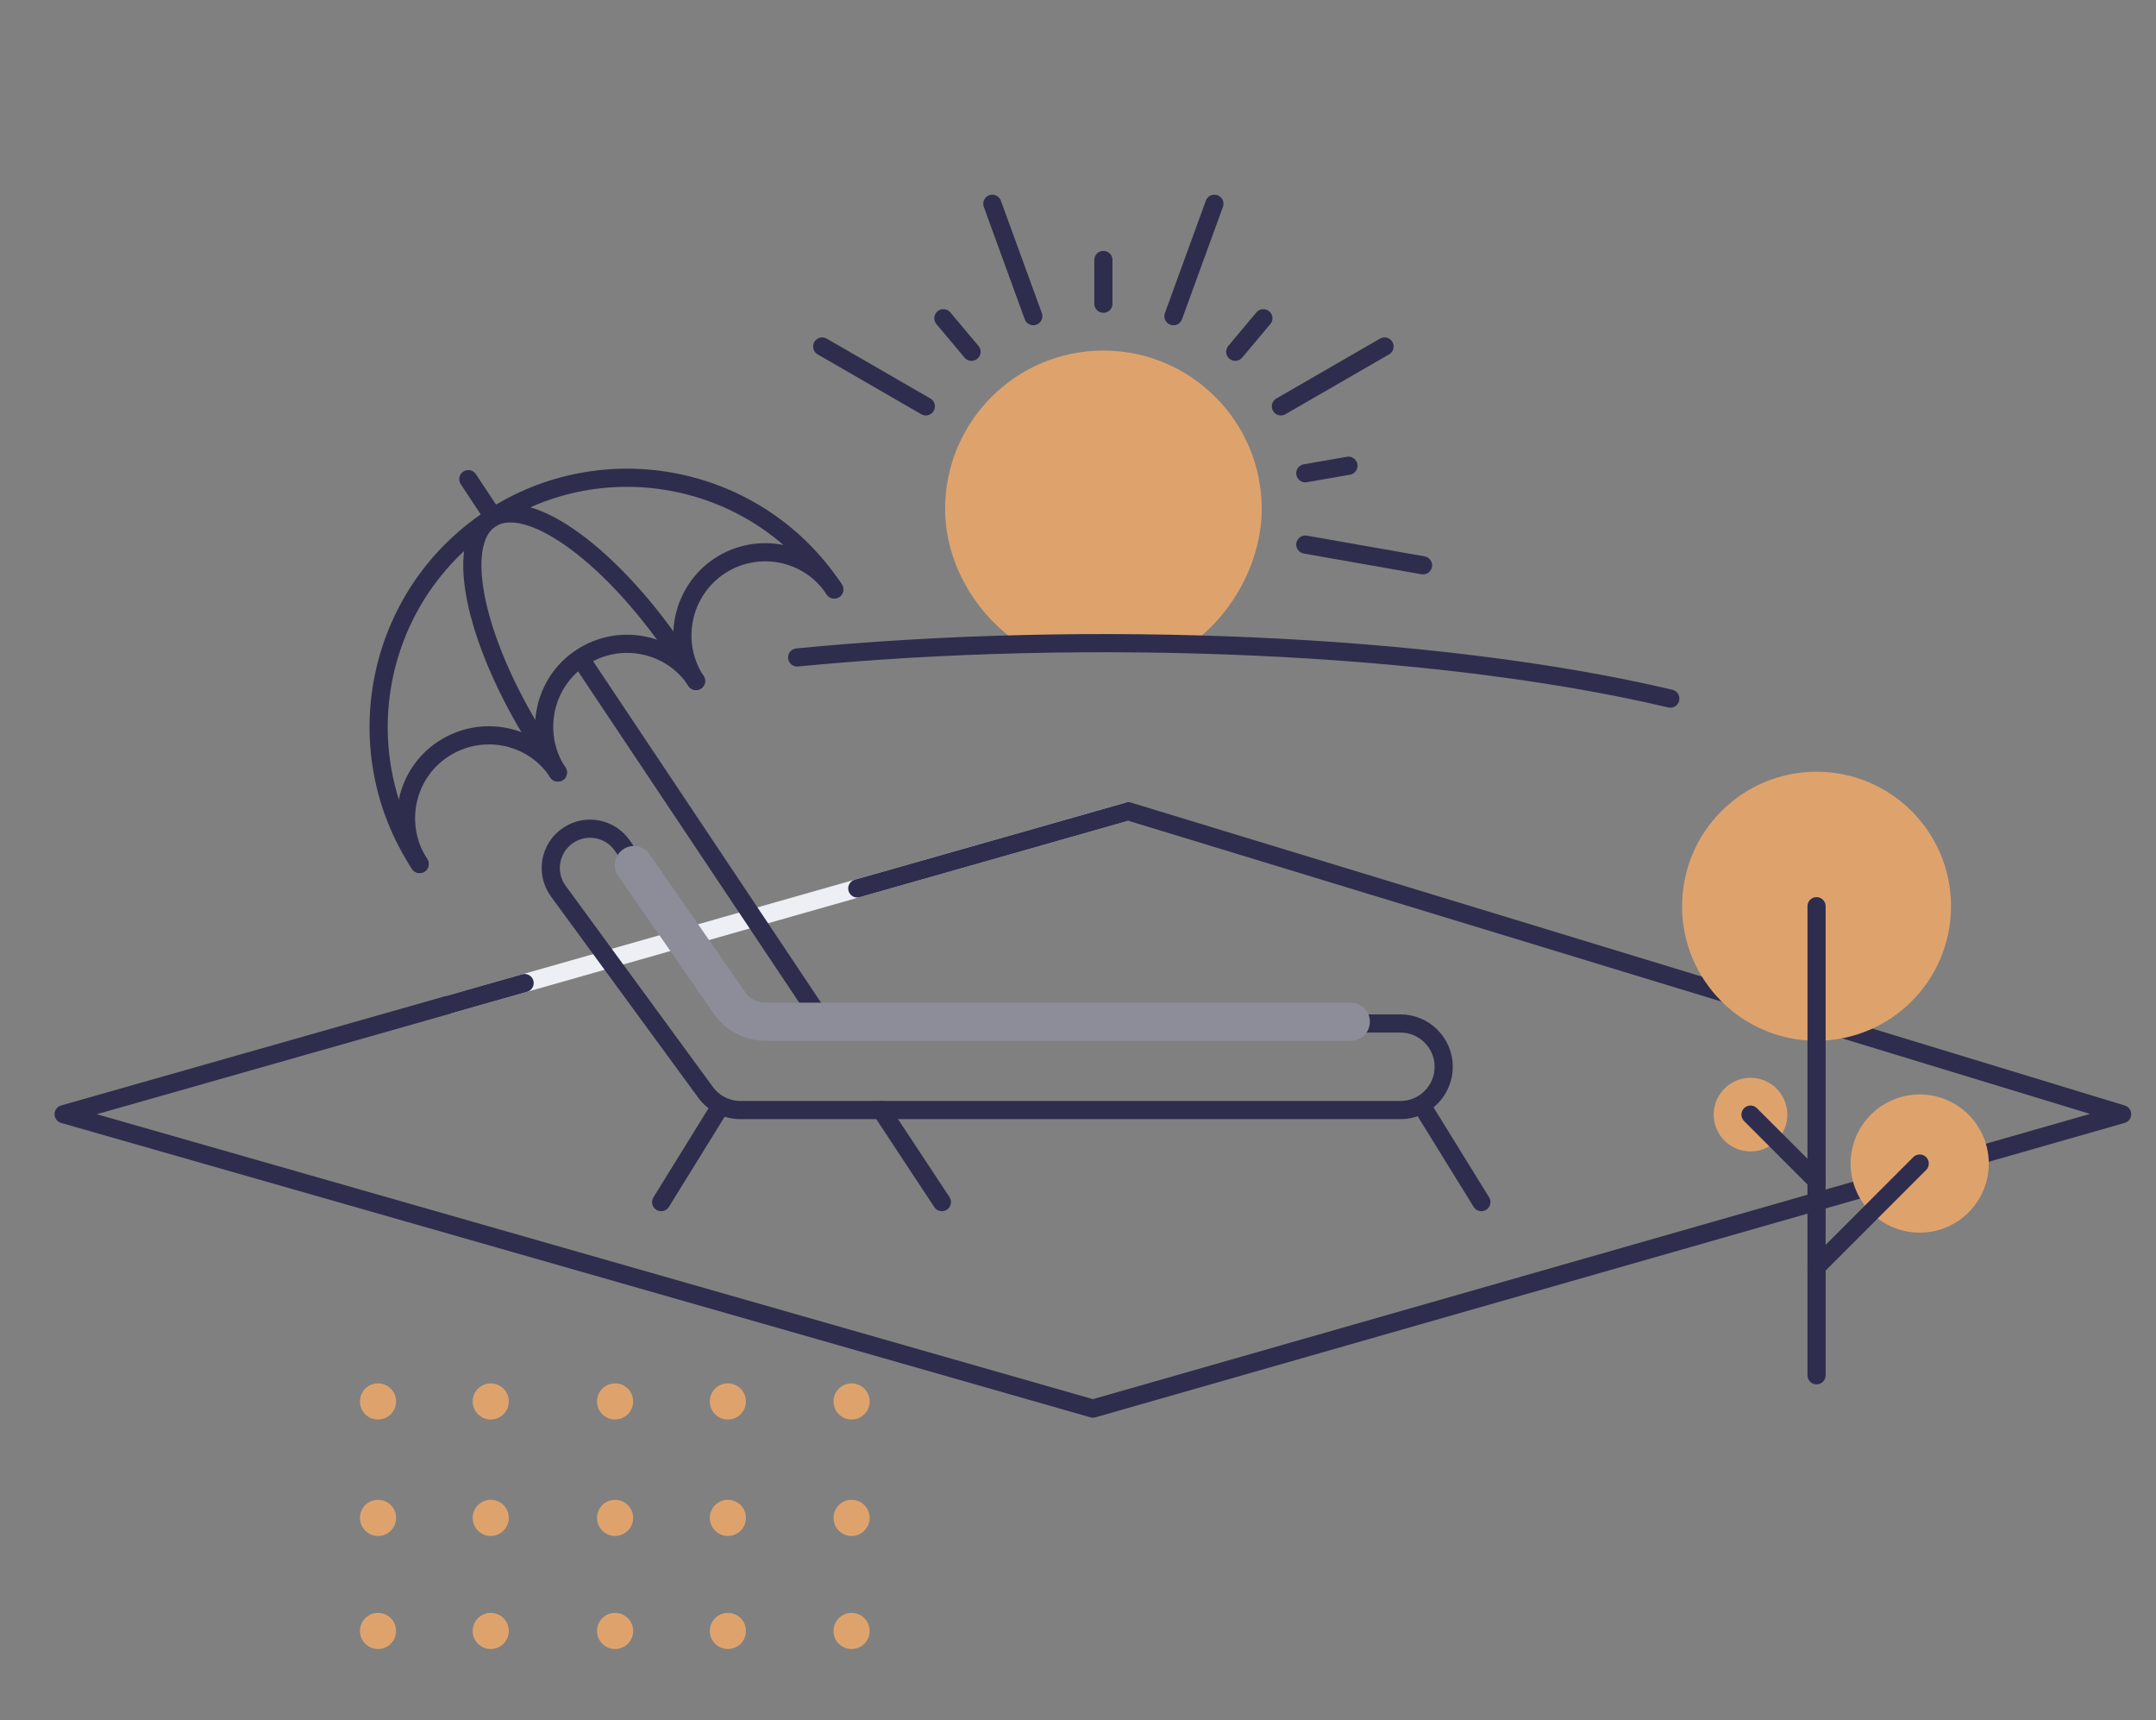 <svg width="178" height="142" viewBox="0 0 178 142" fill="none" xmlns="http://www.w3.org/2000/svg">
<rect x="0" y="0" width="178" height="142" fill="#808080" stroke="none"/>
<path d="M37.047 82.927L93.156 66.966" stroke="#EDEFF5" stroke-width="1.5" stroke-miterlimit="10"/>
<path d="M43.312 81.144L5.252 91.968L90.229 116.269L175.201 91.968L93.159 66.966L70.778 73.333" stroke="#2E2D4D" stroke-width="1.5" stroke-linecap="round" stroke-linejoin="round"/>
<path d="M40.659 42.57L38.666 39.551" stroke="#2E2D4D" stroke-width="1.5" stroke-linecap="round" stroke-linejoin="round"/>
<path d="M68.035 84.486L48.107 54.639" stroke="#2E2D4D" stroke-width="1.5" stroke-linecap="round" stroke-linejoin="round"/>
<path d="M77.762 99.223L72.75 91.627" stroke="#2E2D4D" stroke-width="1.5" stroke-linecap="round" stroke-linejoin="round"/>
<path d="M57.456 56.209C55.395 53.049 56.263 48.806 59.402 46.718C62.562 44.641 66.8 45.494 68.877 48.654" stroke="#2E2D4D" stroke-width="1.5" stroke-linecap="round" stroke-linejoin="round"/>
<path d="M46.049 63.763C43.988 60.603 44.836 56.345 47.995 54.273C51.155 52.201 55.393 53.049 57.47 56.209" stroke="#2E2D4D" stroke-width="1.5" stroke-linecap="round" stroke-linejoin="round"/>
<path d="M34.645 71.318C32.584 68.158 33.431 63.899 36.591 61.828C39.751 59.756 43.989 60.603 46.066 63.763" stroke="#2E2D4D" stroke-width="1.5" stroke-linecap="round" stroke-linejoin="round"/>
<path d="M34.646 71.317C28.42 61.843 31.02 49.109 40.468 42.842C49.917 36.59 62.635 39.18 68.876 48.649" stroke="#2E2D4D" stroke-width="1.5" stroke-linecap="round" stroke-linejoin="round"/>
<path d="M44.884 61.964C39.307 53.462 37.346 44.893 40.5 42.827C43.655 40.76 50.733 45.971 56.31 54.467" stroke="#2E2D4D" stroke-width="1.5" stroke-linecap="round" stroke-linejoin="round"/>
<path d="M84.119 53.091C80.619 50.748 78.029 46.541 78.029 42.006C78.029 34.791 83.883 28.937 91.098 28.937C98.312 28.937 104.166 34.791 104.166 42.006C104.166 46.442 101.661 50.821 98.281 53.175" fill="#DEA36D"/>
<path d="M91.096 25.071V21.461" stroke="#2E2D4D" stroke-width="1.5" stroke-linecap="round" stroke-linejoin="round"/>
<path d="M85.307 26.096L81.928 16.821" stroke="#2E2D4D" stroke-width="1.5" stroke-linecap="round" stroke-linejoin="round"/>
<path d="M80.208 29.036L77.885 26.269" stroke="#2E2D4D" stroke-width="1.5" stroke-linecap="round" stroke-linejoin="round"/>
<path d="M76.434 33.541L67.881 28.602" stroke="#2E2D4D" stroke-width="1.5" stroke-linecap="round" stroke-linejoin="round"/>
<path d="M107.766 44.951L117.486 46.662" stroke="#2E2D4D" stroke-width="1.5" stroke-linecap="round" stroke-linejoin="round"/>
<path d="M107.766 39.065L111.328 38.443" stroke="#2E2D4D" stroke-width="1.5" stroke-linecap="round" stroke-linejoin="round"/>
<path d="M105.752 33.541L114.306 28.602" stroke="#2E2D4D" stroke-width="1.5" stroke-linecap="round" stroke-linejoin="round"/>
<path d="M101.98 29.036L104.303 26.269" stroke="#2E2D4D" stroke-width="1.5" stroke-linecap="round" stroke-linejoin="round"/>
<path d="M96.881 26.096L100.26 16.821" stroke="#2E2D4D" stroke-width="1.5" stroke-linecap="round" stroke-linejoin="round"/>
<path d="M65.814 54.269C89.796 51.93 118.413 53.065 137.901 57.664" stroke="#2E2D4D" stroke-width="1.5" stroke-linecap="round" stroke-linejoin="round"/>
<path d="M46.097 73.562L58.256 90.168C58.931 91.088 59.998 91.627 61.138 91.627H115.62C117.593 91.627 119.193 90.026 119.193 88.054C119.193 86.082 117.593 84.481 115.62 84.481H63.44C62.268 84.481 61.175 83.905 60.505 82.948L51.376 69.796C50.366 68.341 48.378 67.965 46.908 68.953C45.375 69.979 45.009 72.077 46.097 73.562Z" stroke="#2E2D4D" stroke-width="1.5" stroke-linecap="round" stroke-linejoin="round"/>
<path d="M111.529 85.904H63.174C61.489 85.904 59.909 85.077 58.952 83.696L51.041 72.296C50.55 71.585 50.722 70.606 51.434 70.115C52.145 69.618 53.124 69.796 53.621 70.507L61.531 81.907C61.902 82.446 62.52 82.765 63.174 82.765H111.529C112.398 82.765 113.099 83.466 113.099 84.334C113.099 85.203 112.398 85.904 111.529 85.904Z" fill="#8D8D9A"/>
<path d="M54.588 99.224L59.286 91.627" stroke="#2E2D4D" stroke-width="1.5" stroke-linecap="round" stroke-linejoin="round"/>
<path d="M122.302 99.224L117.609 91.627" stroke="#2E2D4D" stroke-width="1.5" stroke-linecap="round" stroke-linejoin="round"/>
<path d="M149.975 85.904C156.106 85.904 161.076 80.934 161.076 74.802C161.076 68.671 156.106 63.701 149.975 63.701C143.843 63.701 138.873 68.671 138.873 74.802C138.873 80.934 143.843 85.904 149.975 85.904Z" fill="#DEA36D"/>
<path d="M158.492 101.745C161.641 101.745 164.194 99.192 164.194 96.043C164.194 92.893 161.641 90.34 158.492 90.34C155.342 90.34 152.789 92.893 152.789 96.043C152.789 99.192 155.342 101.745 158.492 101.745Z" fill="#DEA36D"/>
<path d="M144.524 95.043C146.203 95.043 147.564 93.683 147.564 92.004C147.564 90.324 146.203 88.964 144.524 88.964C142.845 88.964 141.484 90.324 141.484 92.004C141.484 93.683 142.845 95.043 144.524 95.043Z" fill="#DEA36D"/>
<path d="M149.975 113.516V74.802" stroke="#2E2D4D" stroke-width="1.5" stroke-linecap="round" stroke-linejoin="round"/>
<path d="M149.975 104.565L158.492 96.043" stroke="#2E2D4D" stroke-width="1.5" stroke-linecap="round" stroke-linejoin="round"/>
<path d="M149.975 97.456L144.523 92.004" stroke="#2E2D4D" stroke-width="1.5" stroke-linecap="round" stroke-linejoin="round"/>
<path d="M31.21 117.171C32.031 117.171 32.701 116.506 32.701 115.68C32.701 114.858 32.036 114.189 31.21 114.189C30.383 114.189 29.719 114.853 29.719 115.68C29.719 116.506 30.383 117.171 31.21 117.171Z" fill="#DEA36D"/>
<path d="M40.516 117.171C41.338 117.171 42.007 116.506 42.007 115.68C42.007 114.858 41.343 114.189 40.516 114.189C39.69 114.189 39.025 114.853 39.025 115.68C39.025 116.506 39.69 117.171 40.516 117.171Z" fill="#DEA36D"/>
<path d="M50.78 117.17C51.602 117.17 52.271 116.506 52.271 115.679C52.271 114.858 51.607 114.188 50.78 114.188C49.953 114.188 49.289 114.853 49.289 115.679C49.289 116.506 49.953 117.17 50.78 117.17Z" fill="#DEA36D"/>
<path d="M60.093 117.17C60.914 117.17 61.584 116.506 61.584 115.679C61.584 114.858 60.919 114.188 60.093 114.188C59.266 114.188 58.602 114.853 58.602 115.679C58.602 116.506 59.266 117.17 60.093 117.17Z" fill="#DEA36D"/>
<path d="M31.21 126.781C32.031 126.781 32.701 126.116 32.701 125.29C32.701 124.463 32.036 123.799 31.21 123.799C30.383 123.799 29.719 124.463 29.719 125.29C29.719 126.111 30.383 126.781 31.21 126.781Z" fill="#DEA36D"/>
<path d="M40.516 126.781C41.338 126.781 42.007 126.116 42.007 125.29C42.007 124.463 41.343 123.799 40.516 123.799C39.69 123.799 39.025 124.463 39.025 125.29C39.025 126.111 39.69 126.781 40.516 126.781Z" fill="#DEA36D"/>
<path d="M31.21 136.115C32.031 136.115 32.701 135.45 32.701 134.624C32.701 133.797 32.036 133.133 31.21 133.133C30.383 133.133 29.719 133.797 29.719 134.624C29.719 135.45 30.383 136.115 31.21 136.115Z" fill="#DEA36D"/>
<path d="M40.516 136.115C41.338 136.115 42.007 135.45 42.007 134.624C42.007 133.797 41.343 133.133 40.516 133.133C39.69 133.133 39.025 133.797 39.025 134.624C39.025 135.45 39.69 136.115 40.516 136.115Z" fill="#DEA36D"/>
<path d="M50.782 126.781C51.603 126.781 52.273 126.117 52.273 125.29C52.273 124.463 51.609 123.799 50.782 123.799C49.955 123.799 49.291 124.463 49.291 125.29C49.291 126.111 49.955 126.781 50.782 126.781Z" fill="#DEA36D"/>
<path d="M60.094 126.781C60.916 126.781 61.586 126.117 61.586 125.29C61.586 124.463 60.921 123.799 60.094 123.799C59.268 123.799 58.603 124.463 58.603 125.29C58.603 126.111 59.268 126.781 60.094 126.781Z" fill="#DEA36D"/>
<path d="M50.782 136.114C51.603 136.114 52.273 135.45 52.273 134.623C52.273 133.797 51.609 133.132 50.782 133.132C49.955 133.132 49.291 133.797 49.291 134.623C49.291 135.45 49.955 136.114 50.782 136.114Z" fill="#DEA36D"/>
<path d="M60.094 136.114C60.916 136.114 61.586 135.45 61.586 134.623C61.586 133.797 60.921 133.132 60.094 133.132C59.268 133.132 58.603 133.797 58.603 134.623C58.603 135.45 59.268 136.114 60.094 136.114Z" fill="#DEA36D"/>
<path d="M70.307 117.17C71.129 117.17 71.798 116.506 71.798 115.679C71.798 114.858 71.134 114.188 70.307 114.188C69.481 114.188 68.816 114.853 68.816 115.679C68.816 116.506 69.481 117.17 70.307 117.17Z" fill="#DEA36D"/>
<path d="M70.307 126.781C71.129 126.781 71.798 126.116 71.798 125.29C71.798 124.463 71.134 123.799 70.307 123.799C69.481 123.799 68.816 124.463 68.816 125.29C68.816 126.111 69.481 126.781 70.307 126.781Z" fill="#DEA36D"/>
<path d="M70.307 136.114C71.129 136.114 71.798 135.449 71.798 134.623C71.798 133.796 71.134 133.132 70.307 133.132C69.481 133.132 68.816 133.796 68.816 134.623C68.816 135.449 69.481 136.114 70.307 136.114Z" fill="#DEA36D"/>
</svg>
